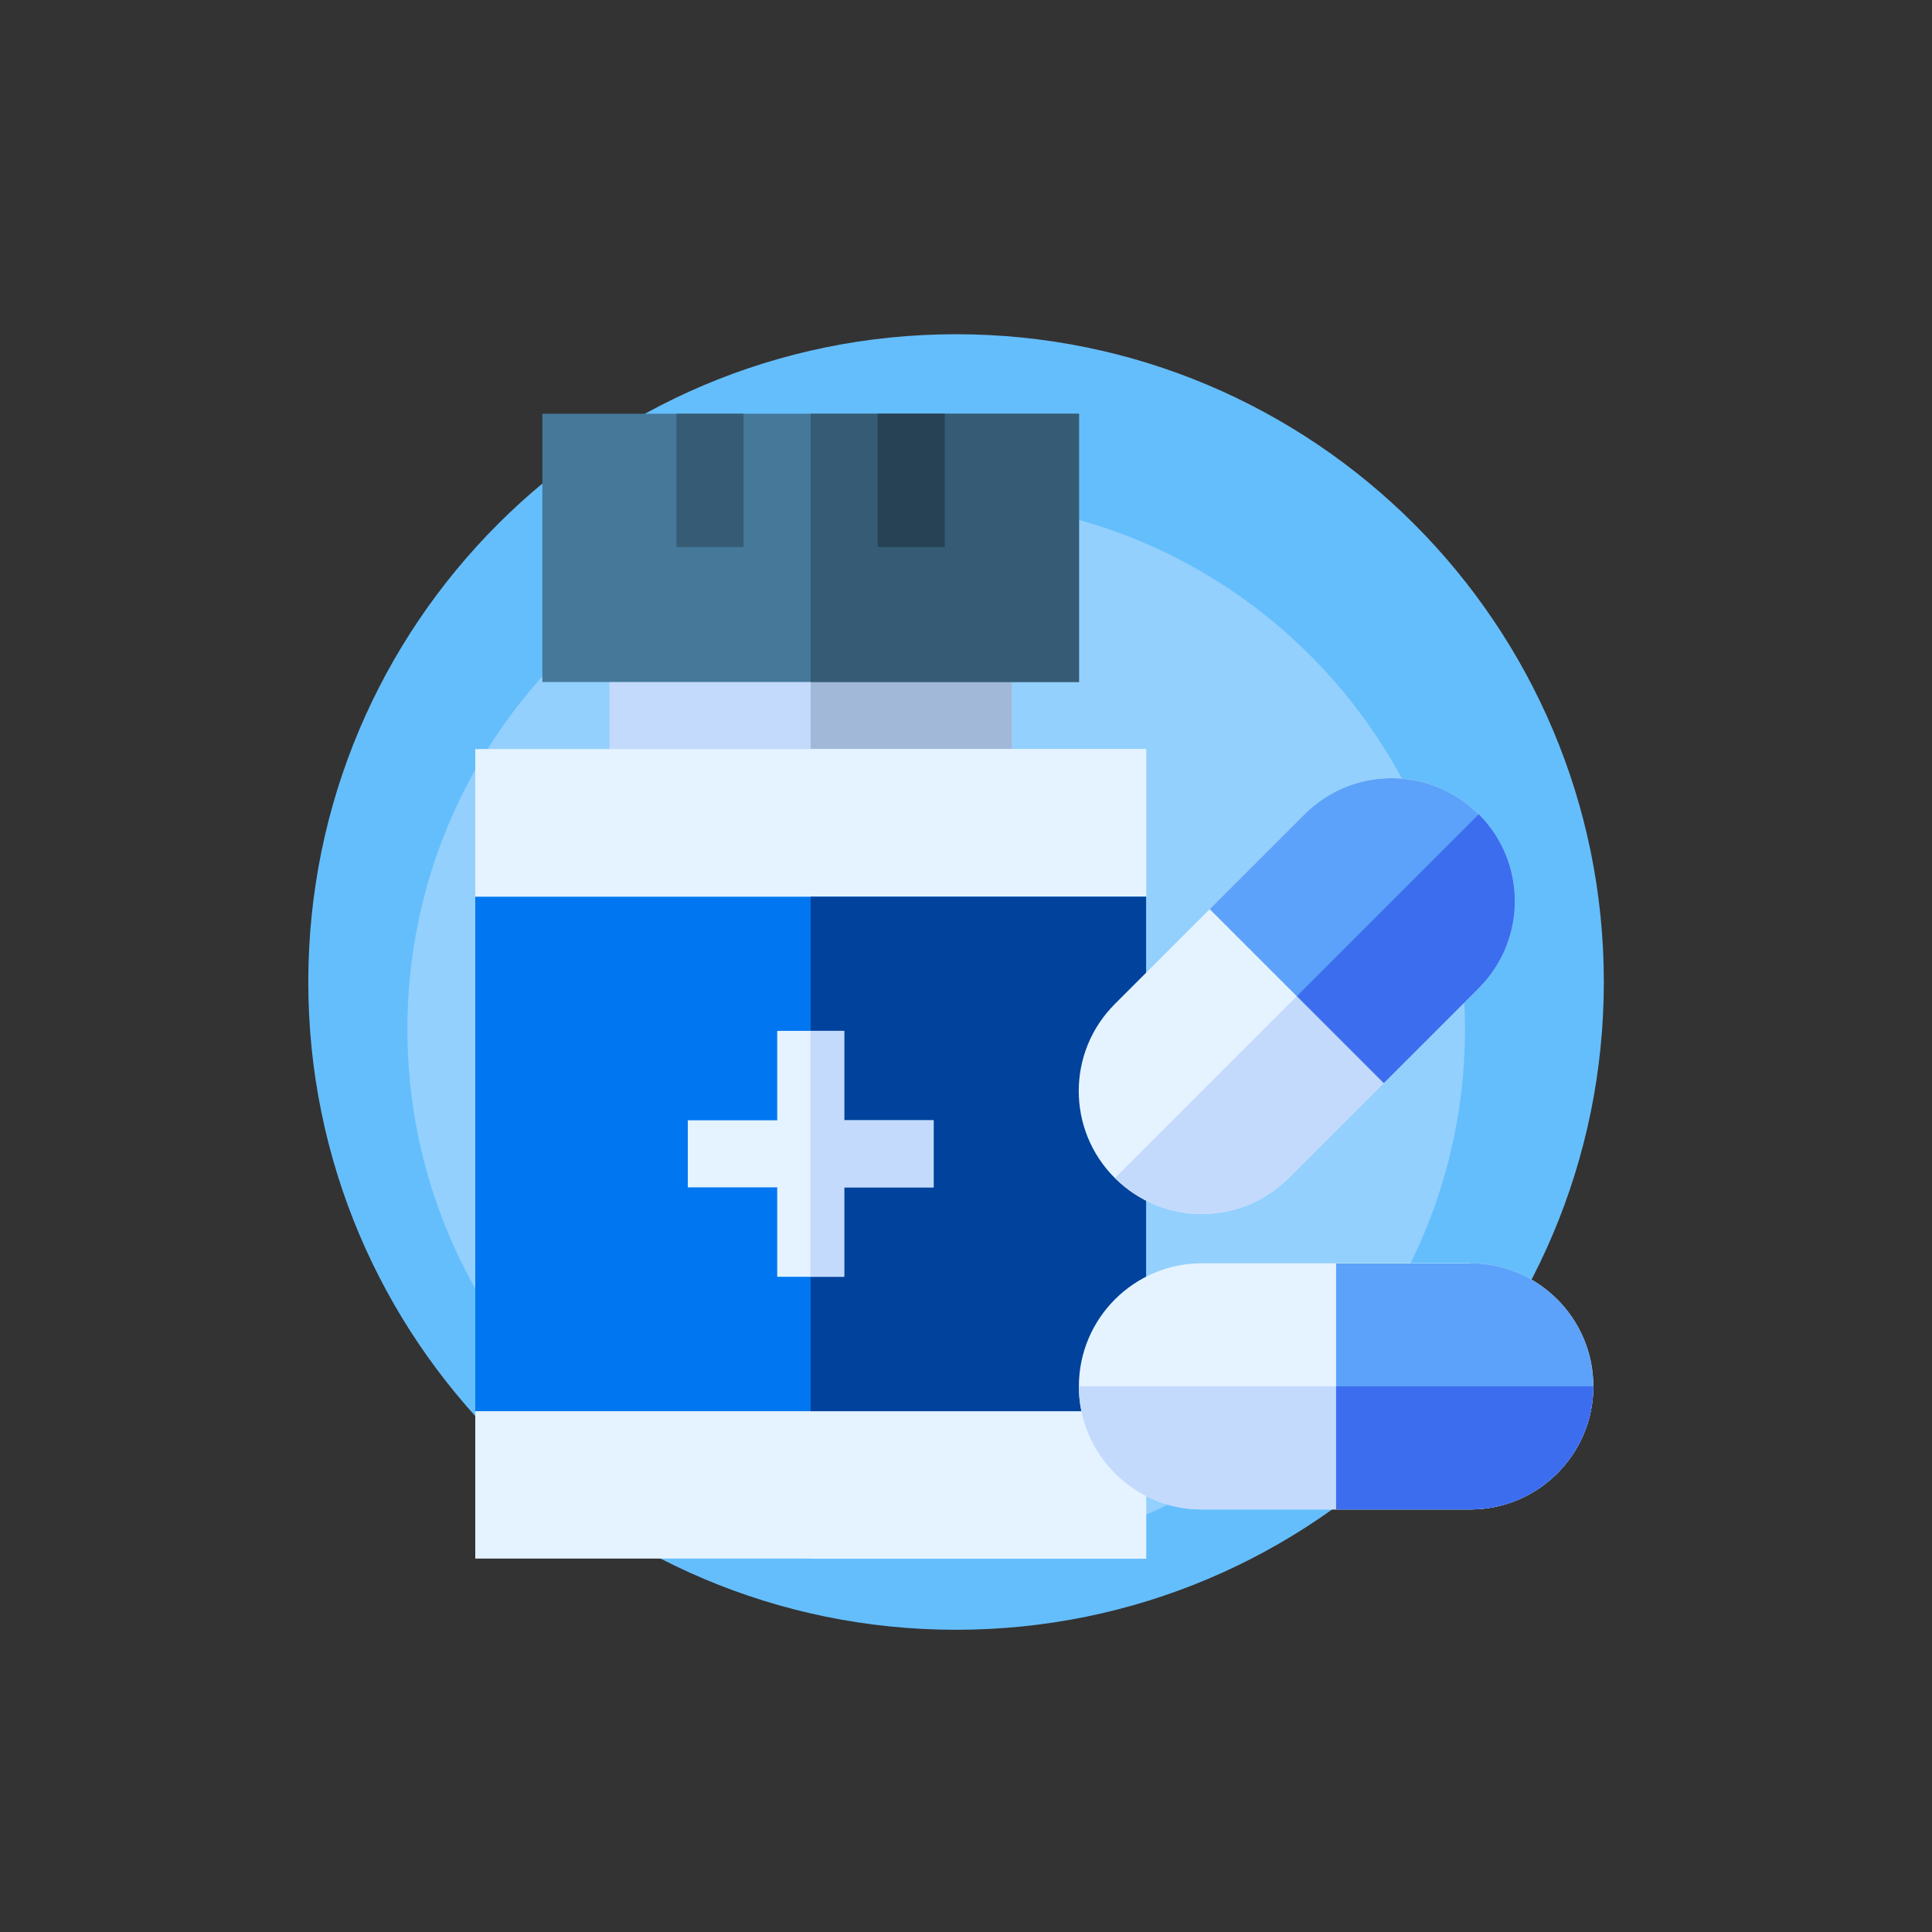 <?xml version="1.0" encoding="UTF-8"?><svg id="Layer_1" xmlns="http://www.w3.org/2000/svg" viewBox="0 0 70 70"><rect x="0" y="0" width="70" height="70" fill="#333333" stroke="none"/><defs><style>.cls-1{fill:#93d0fd;}.cls-2{fill:#a1b8d8;}.cls-3{fill:#274254;}.cls-4{fill:#c3dafd;}.cls-5{fill:#65befc;}.cls-6{fill:#e4f3ff;}.cls-7{fill:#3d6def;}.cls-8{fill:#00429c;}.cls-9{fill:#0077f0;}.cls-10{fill:#365c75;}.cls-11{fill:#5ca2fa;}.cls-12{fill:#457899;}</style></defs><path class="cls-5" d="M58.11,35.58c0,12.96-10.51,23.47-23.47,23.47s-23.47-10.51-23.47-23.47,10.51-23.47,23.47-23.47,23.47,10.51,23.47,23.47Z"/><path class="cls-1" d="M53.08,37.29c0,10.58-8.58,19.16-19.16,19.16s-19.16-8.58-19.16-19.16,8.58-19.16,19.16-19.16,19.16,8.58,19.16,19.16Z"/><path class="cls-4" d="M22.08,22.28h14.58v7.29h-14.58v-7.29Z"/><path class="cls-2" d="M29.37,22.28h7.29v7.29h-7.29v-7.29Z"/><path class="cls-6" d="M17.22,27.14h24.31v29.33h-24.31v-29.33Z"/><path class="cls-6" d="M29.37,27.14h12.15v29.33h-12.15v-29.33Z"/><path class="cls-12" d="M19.65,14.99h19.45v9.72h-19.45v-9.72Z"/><path class="cls-10" d="M29.37,14.99h9.72v9.72h-9.72v-9.72Z"/><path class="cls-9" d="M17.22,32.49h24.31v18.64h-24.31v-18.64Z"/><path class="cls-8" d="M29.37,32.49h12.15v18.64h-12.15v-18.64Z"/><path class="cls-3" d="M31.8,14.99h2.43v4.83h-2.43v-4.83Z"/><path class="cls-10" d="M24.51,14.99h2.43v4.83h-2.43v-4.83Z"/><path class="cls-6" d="M33.83,40.59h-3.24v-3.24h-2.43v3.24h-3.24v2.43h3.24v3.24h2.43v-3.24h3.24v-2.43Z"/><path class="cls-4" d="M30.58,40.59v-3.24h-1.22v8.91h1.22v-3.24h3.24v-2.43h-3.24Z"/><path class="cls-6" d="M53.27,54.69h-9.72c-2.46,0-4.46-2-4.46-4.46s2-4.46,4.46-4.46h9.72c2.46,0,4.46,2,4.46,4.46s-2,4.46-4.46,4.46Z"/><path class="cls-4" d="M43.55,54.69h9.72c2.46,0,4.46-2,4.46-4.46h-18.64c0,2.46,2,4.46,4.46,4.46Z"/><path class="cls-11" d="M53.27,45.78h-4.86v8.91h4.86c2.46,0,4.46-2,4.46-4.46s-2-4.46-4.46-4.46Z"/><path class="cls-7" d="M48.41,54.69h4.86c2.46,0,4.46-2,4.46-4.46h-9.32v4.46Z"/><path class="cls-6" d="M53.57,35.8l-6.88,6.88c-1.74,1.74-4.56,1.74-6.3,0-1.74-1.74-1.74-4.56,0-6.3l6.88-6.88c1.74-1.74,4.56-1.74,6.3,0,1.74,1.74,1.74,4.56,0,6.3Z"/><path class="cls-4" d="M46.7,42.68l6.88-6.88c1.74-1.74,1.74-4.56,0-6.3l-13.18,13.18c1.74,1.74,4.56,1.74,6.3,0Z"/><path class="cls-11" d="M47.27,29.5l-3.44,3.44,6.3,6.3,3.44-3.44c1.74-1.74,1.74-4.56,0-6.3-1.74-1.74-4.56-1.74-6.3,0h0Z"/><path class="cls-7" d="M50.14,39.24l3.44-3.44c1.74-1.74,1.74-4.56,0-6.3l-6.59,6.59,3.15,3.15Z"/></svg>